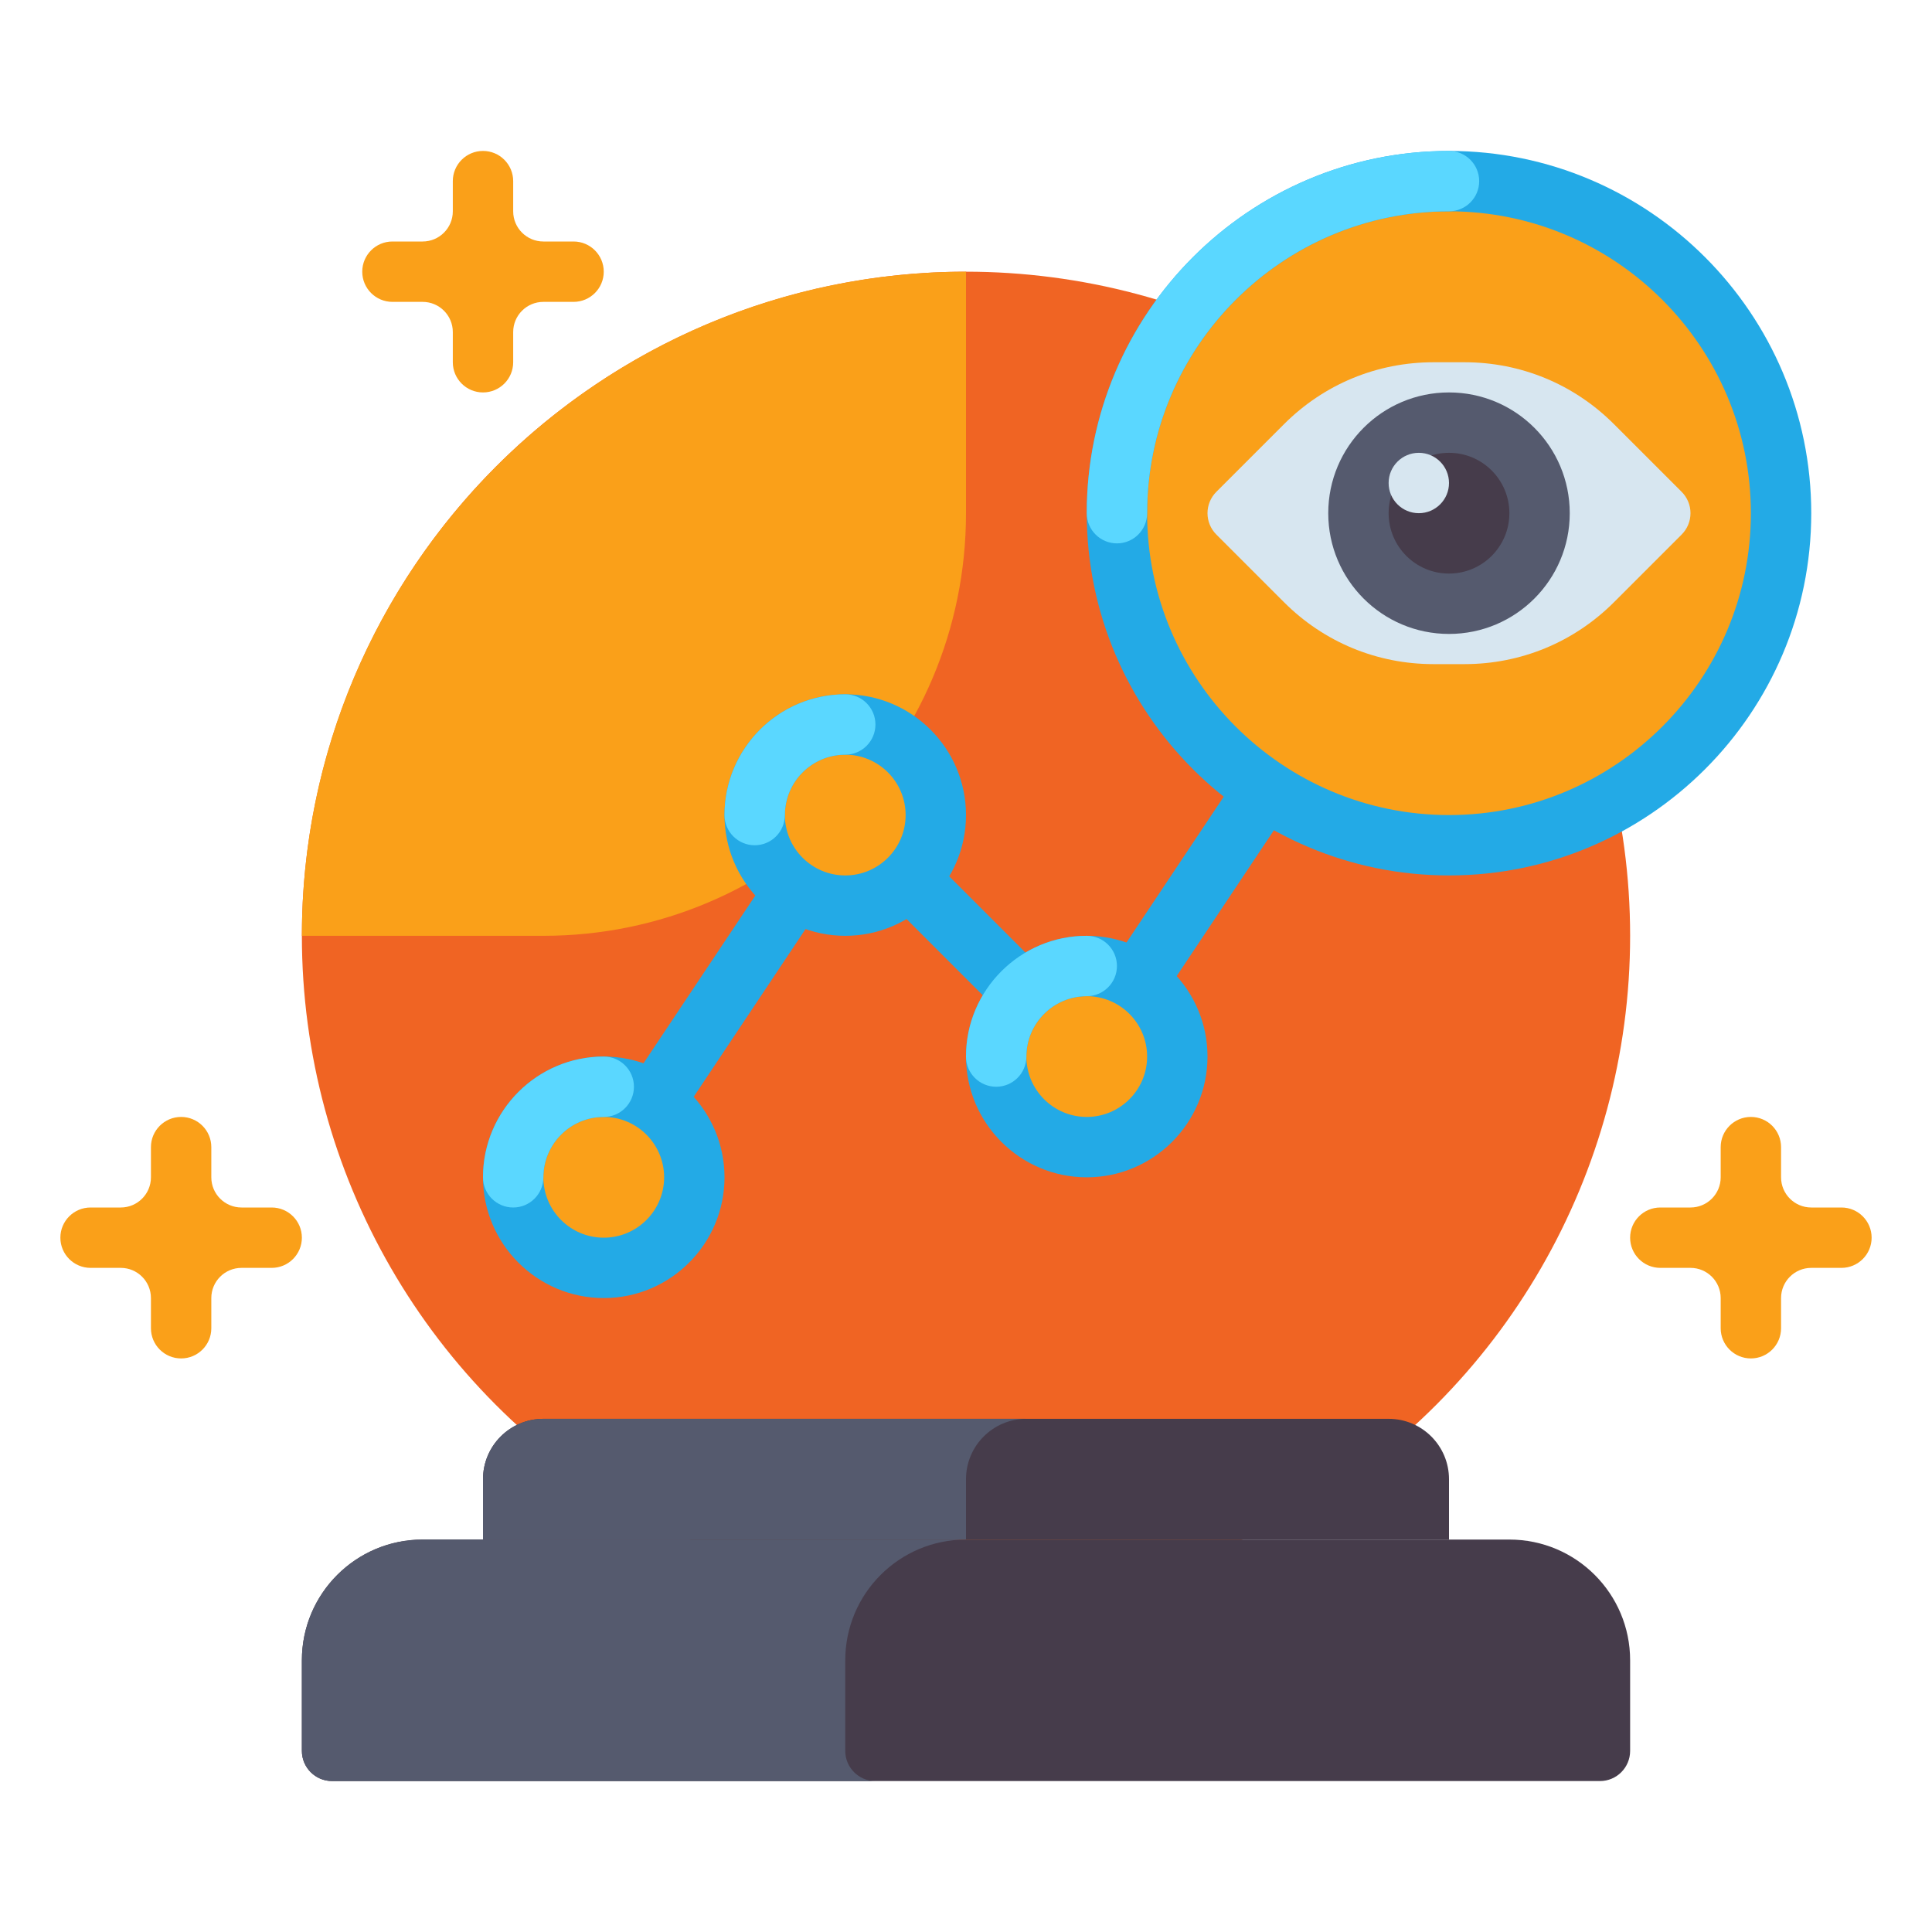 <svg id="Layer_1" enable-background="new 0 0 512 512" viewBox="0 0 512 512" xmlns="http://www.w3.org/2000/svg"><g><g><circle cx="256" cy="248" fill="#f06423" r="176"/></g><g><path d="m384 408h-256v-16c0-8.837 7.163-16 16-16h224c8.837 0 16 7.163 16 16z" fill="#463c4b"/></g><g><path d="m272 376h-128c-8.837 0-16 7.164-16 16v16h128v-16c0-8.836 7.163-16 16-16z" fill="#555a6e"/></g><g><path d="m424 472h-336c-4.418 0-8-3.582-8-8v-24c0-17.673 14.327-32 32-32h288c17.673 0 32 14.327 32 32v24c0 4.418-3.582 8-8 8z" fill="#463c4b"/></g><g><path d="m224 464v-24c0-17.673 14.327-32 32-32h-144c-17.673 0-32 14.327-32 32v24c0 4.418 3.582 8 8 8h144c-4.418 0-8-3.582-8-8z" fill="#555a6e"/></g><g><path d="m256 136v-64c-97.202 0-176 78.798-176 176h64c61.856 0 112-50.144 112-112z" fill="#faa019"/></g><g><path d="m166.656 316.438-13.312-8.875 69.412-104.12 64.001 64 58.587-87.88 13.312 8.875-69.413 104.119-64-64z" fill="#23aae6"/></g><g><g><circle cx="160" cy="312" fill="#faa019" r="24"/><path d="m160 344c-17.645 0-32-14.355-32-32s14.355-32 32-32 32 14.355 32 32-14.355 32-32 32zm0-48c-8.822 0-16 7.178-16 16s7.178 16 16 16 16-7.178 16-16-7.178-16-16-16z" fill="#23aae6"/></g><g><path d="m136 320c-4.418 0-8-3.582-8-8 0-17.645 14.355-32 32-32 4.418 0 8 3.582 8 8s-3.582 8-8 8c-8.822 0-16 7.178-16 16 0 4.418-3.582 8-8 8z" fill="#5ad7ff"/></g></g><g><g><circle cx="224" cy="216" fill="#faa019" r="24"/><path d="m224 248c-17.645 0-32-14.355-32-32s14.355-32 32-32 32 14.355 32 32-14.355 32-32 32zm0-48c-8.822 0-16 7.178-16 16s7.178 16 16 16 16-7.178 16-16-7.178-16-16-16z" fill="#23aae6"/></g><g><path d="m200 224c-4.418 0-8-3.582-8-8 0-17.645 14.355-32 32-32 4.418 0 8 3.582 8 8s-3.582 8-8 8c-8.822 0-16 7.178-16 16 0 4.418-3.582 8-8 8z" fill="#5ad7ff"/></g></g><g><g><circle cx="352" cy="184" fill="#faa019" r="24"/><path d="m352 216c-17.645 0-32-14.355-32-32s14.355-32 32-32 32 14.355 32 32-14.355 32-32 32zm0-48c-8.822 0-16 7.178-16 16s7.178 16 16 16 16-7.178 16-16-7.178-16-16-16z" fill="#23aae6"/></g><g><path d="m328 192c-4.418 0-8-3.582-8-8 0-17.645 14.355-32 32-32 4.418 0 8 3.582 8 8s-3.582 8-8 8c-8.822 0-16 7.178-16 16 0 4.418-3.582 8-8 8z" fill="#5ad7ff"/></g></g><g><g><circle cx="288" cy="280" fill="#faa019" r="24"/><path d="m288 312c-17.645 0-32-14.355-32-32s14.355-32 32-32 32 14.355 32 32-14.355 32-32 32zm0-48c-8.822 0-16 7.178-16 16s7.178 16 16 16 16-7.178 16-16-7.178-16-16-16z" fill="#23aae6"/></g><g><path d="m264 288c-4.418 0-8-3.582-8-8 0-17.645 14.355-32 32-32 4.418 0 8 3.582 8 8s-3.582 8-8 8c-8.822 0-16 7.178-16 16 0 4.418-3.582 8-8 8z" fill="#5ad7ff"/></g></g><g><circle cx="384" cy="136" fill="#faa019" r="88"/><path d="m384 232c-52.935 0-96-43.065-96-96s43.065-96 96-96 96 43.065 96 96-43.065 96-96 96zm0-176c-44.112 0-80 35.888-80 80s35.888 80 80 80 80-35.888 80-80-35.888-80-80-80z" fill="#23aae6"/></g><g><path d="m445.657 130.343-17.941-17.941c-10.577-10.577-24.64-16.402-39.598-16.402h-8.236c-14.958 0-29.021 5.825-39.598 16.402l-17.941 17.941c-1.5 1.5-2.343 3.535-2.343 5.657s.843 4.157 2.343 5.657l17.941 17.941c10.577 10.577 24.64 16.402 39.598 16.402h8.236c14.958 0 29.021-5.825 39.598-16.402l17.941-17.941c1.5-1.5 2.343-3.535 2.343-5.657s-.843-4.157-2.343-5.657z" fill="#d7e6f0"/><g><circle cx="384" cy="136" fill="#555a6e" r="32"/></g><g><circle cx="384" cy="136" fill="#463c4b" r="16"/></g><g><circle cx="376" cy="128" fill="#d7e6f0" r="8"/></g></g><g><path d="m152 64h-8c-4.418 0-8-3.582-8-8v-8c0-4.418-3.582-8-8-8-4.418 0-8 3.582-8 8v8c0 4.418-3.582 8-8 8h-8c-4.418 0-8 3.582-8 8 0 4.418 3.582 8 8 8h8c4.418 0 8 3.582 8 8v8c0 4.418 3.582 8 8 8 4.418 0 8-3.582 8-8v-8c0-4.418 3.582-8 8-8h8c4.418 0 8-3.582 8-8 0-4.418-3.582-8-8-8z" fill="#faa019"/></g><g><path d="m488 320h-8c-4.418 0-8-3.582-8-8v-8c0-4.418-3.582-8-8-8-4.418 0-8 3.582-8 8v8c0 4.418-3.582 8-8 8h-8c-4.418 0-8 3.582-8 8 0 4.418 3.582 8 8 8h8c4.418 0 8 3.582 8 8v8c0 4.418 3.582 8 8 8 4.418 0 8-3.582 8-8v-8c0-4.418 3.582-8 8-8h8c4.418 0 8-3.582 8-8 0-4.418-3.582-8-8-8z" fill="#faa019"/></g><g><path d="m72 320h-8c-4.418 0-8-3.582-8-8v-8c0-4.418-3.582-8-8-8-4.418 0-8 3.582-8 8v8c0 4.418-3.582 8-8 8h-8c-4.418 0-8 3.582-8 8 0 4.418 3.582 8 8 8h8c4.418 0 8 3.582 8 8v8c0 4.418 3.582 8 8 8 4.418 0 8-3.582 8-8v-8c0-4.418 3.582-8 8-8h8c4.418 0 8-3.582 8-8 0-4.418-3.582-8-8-8z" fill="#faa019"/></g><g><path d="m296 144c-4.418 0-8-3.582-8-8 0-52.935 43.065-96 96-96 4.418 0 8 3.582 8 8s-3.582 8-8 8c-44.112 0-80 35.888-80 80 0 4.418-3.582 8-8 8z" fill="#5ad7ff"/></g></g></svg>